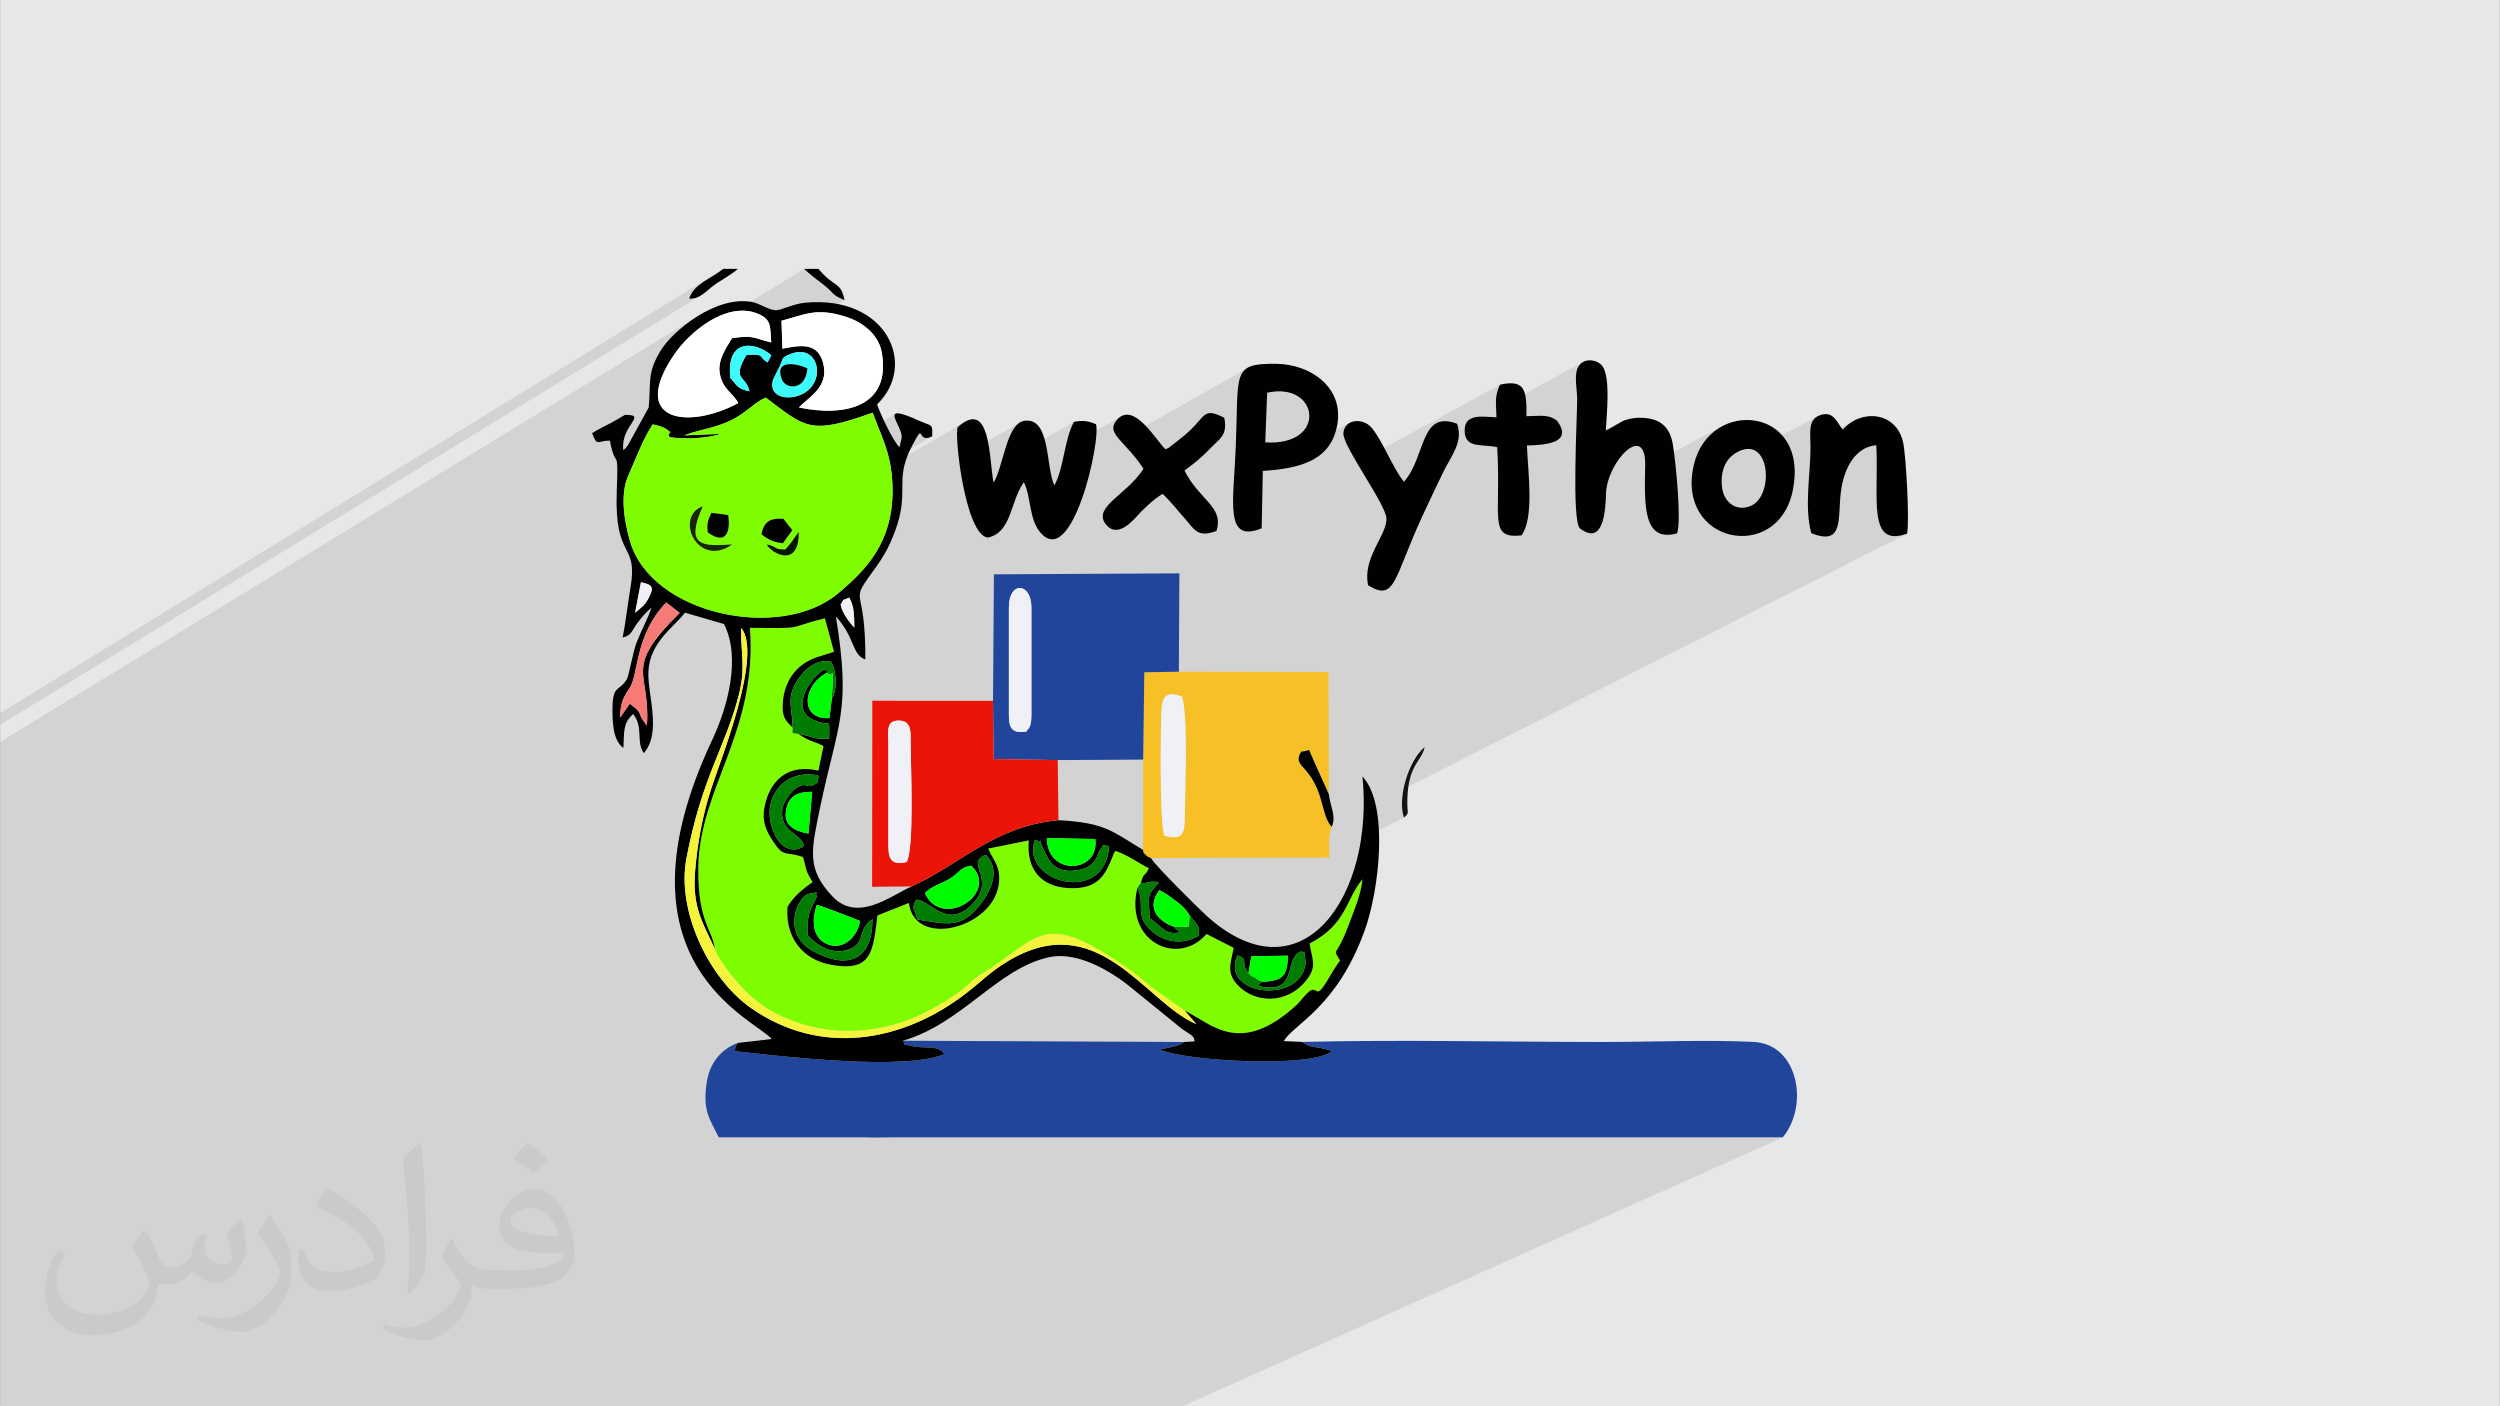 <?xml version="1.0" encoding="UTF-8"?>
<!DOCTYPE svg PUBLIC "-//W3C//DTD SVG 1.1//EN" "http://www.w3.org/Graphics/SVG/1.1/DTD/svg11.dtd">
<!-- Creator: CorelDRAW 2020 (64-Bit) -->
<svg xmlns="http://www.w3.org/2000/svg" xml:space="preserve" width="3.703in" height="2.083in" version="1.1" style="shape-rendering:geometricPrecision; text-rendering:geometricPrecision; image-rendering:optimizeQuality; fill-rule:evenodd; clip-rule:evenodd"
viewBox="0 0 3703.33 2083.33"
 xmlns:xlink="http://www.w3.org/1999/xlink"
 xmlns:xodm="http://www.corel.com/coreldraw/odm/2003"
 enable-background="new 0 0 511.5 511.5">
 <rect x="0" y="0" width="3703.33" height="2083.33" fill="#333333" stroke="none"/>
 <defs>
  <style type="text/css">
   <![CDATA[
    .fil11 {fill:#007D00}
    .fil12 {fill:#00FC00}
    .fil4 {fill:#010101}
    .fil16 {fill:#051700}
    .fil15 {fill:#131313}
    .fil14 {fill:#142700}
    .fil2 {fill:#22459C}
    .fil13 {fill:#3EFBFB}
    .fil3 {fill:#7EFD00}
    .fil0 {fill:#E6E7E8}
    .fil6 {fill:#EA1508}
    .fil9 {fill:#EFF1F6}
    .fil8 {fill:#F4F43C}
    .fil10 {fill:#F67B77}
    .fil5 {fill:#F7C027}
    .fil7 {fill:white}
    .fil1 {fill:#2B2A29;fill-opacity:0.102}
    .fil17 {fill:#878787;fill-opacity:0.102}
   ]]>
  </style>
 </defs>
 <g id="Layer_x0020_1">
  <path class="fil0" d="M-0 0l3703.33 0 0 2083.33 -3703.33 0 0 -2083.33zm0 0z"/>
  <path class="fil1" d="M276.46 2083.33l-5.94 0 -12.92 0 -11.46 0 -3.96 0 -4.17 0 -1.56 0 -6.46 0 -4.48 0 -1.87 0 -5.63 0 -1.15 0 -8.44 0 -6.25 0 -0.94 0 -1.15 0 -1.35 0 -0.21 0 -1.77 0 -2.4 0 -1.87 0 -4.37 0 -4.69 0 -5 0 -3.54 0 -6.77 0 -8.13 0 -11.56 0 -6.46 0 -16.77 0 -9.58 0 -2.4 0 -3.02 0 -3.33 0 -3.23 0 -6.04 0 -0.52 0 -2.4 0 -0.94 0 -5.21 0 -0.94 0 -0.73 0 -13.96 0 -2.81 0 -4.48 0 -2.81 0 -1.46 0 -7.6 0 -0.1 0 -0.52 0 -1.35 0 -0.83 0 -2.08 0 -5.42 0 -0.1 0 -2.29 0 -4.48 0 -4.79 0 -3.85 0 -0.1 0 -0.63 0 -3.75 0 -7.81 0 -4.79 0 -4.9 0 -5.94 0 0 -0.21 0 -0.63 0 0 0 -3.85 0 -5.83 0 -2.6 0 -6.15 0 -0.73 0 -0.1 0 -1.56 0 0 0 -9.17 0 -0.31 0 -5.21 0 -3.33 0 -0.42 0 -0.31 0 -3.44 0 -0.31 0 -0.52 0 -0.94 0 -0.63 0 -0.31 0 -2.08 0 -1.87 0 -0.1 0 -2.29 0 -1.15 0 -3.02 0 -2.71 0 -0.52 0 -0.1 0 -0.1 0 -0.21 0 -4.79 0 -1.35 0 -1.04 0 -0.42 0 -4.79 0 -14.17 0 -8.75 0 -1.67 0 -3.33 0 -1.25 0 -0.63 0 -11.77 0 -0.1 0 -1.35 0 -3.75 0 -0.1 0 -1.56 0 -1.15 0 -1.77 0 -5.42 0 -2.92 0 -0.94 0 -1.67 0 -1.35 0 -18.33 0 -15.1 0 -0.52 0 -0.1 0 -0.42 0 -0.21 0 -4.17 0 -2.4 0 -5 0 -6.56 0 -0.42 0 -0.94 0 -9.48 0 -2.71 0 -1.35 0 -3.23 0 -8.54 0 -1.98 0 -3.85 0 -5.73 0 -6.77 0 -2.29 0 -4.79 0 -5 0 -2.92 0 -3.23 0 -3.44 0 -0.31 0 -2.19 0 -0.63 0 -2.6 0 -2.08 0 -0.31 0 -0.52 0 -0.63 0 -0.42 0 -3.44 0 -2.19 0 -1.15 0 -0.42 0 -1.77 0 -5.1 0 -0.52 0 -1.35 0 -6.25 0 -1.87 0 -0.94 0 -1.67 0 -4.69 0 -2.08 0 -9.17 0 -0.42 0 -5.94 0 -16.77 0 -1.87 0 -1.25 0 -6.25 0 -0.94 0 -1.67 0 -0.52 0 -2.4 0 -1.77 0 -4.06 0 0 0 -3.75 0 -1.04 0 -8.75 0 -6.56 0 -3.54 0 -2.29 0 -8.85 0 -5.42 0 -0.83 0 -0.31 0 -3.33 0 -2.08 0 -0.52 0 -0.21 0 -2.29 0 -1.98 0 -6.04 0 -0.94 0 -1.25 0 -3.54 0 -0.1 0 -9.17 0 -1.56 0 -5.21 0 -1.67 0 -0.1 0 -0.83 0 -5.1 0 -1.67 0 -2.6 0 -4.06 0 -0.21 0 -1.15 0 -2.08 0 -5 0 -5.42 0 -1.77 0 -0.73 0 -4.27 0 -3.96 0 -5.73 0 -4.48 0 -4.79 0 -1.15 0 -4.37 0 -2.19 0 -3.96 0 -1.15 0 -1.04 0 -7.81 0 -2.5 0 -1.04 0 -8.65 0 -0.73 0 -0.63 0 -6.25 0 -2.08 0 -16.15 0 -0.21 0 -3.13 0 -38.96 0 -0.31 0 -0.52 0 -2.5 0 -3.23 0 -0.42 0 -3.65 0 -6.25 0 -1.46 0 -2.5 0 -2.92 0 -7.29 0 -0.52 0 -0.31 0 -4.37 0 -4.9 0 -0.94 0 -0.21 0 -6.04 0 -3.23 0 -1.77 0 -5.31 0 -0.31 0 -2.4 0 -0.1 0 -8.65 0 -5.63 0 -3.23 0 -0.21 0 -14.58 0 -7.6 0 -4.79 0 -11.25 0 -7.92 0 -7.92 0 -12.5 0 -52.08 0 -7.81 0 -10.94 0 -3.65 0 -3.23 0 -2.92 0 -0.42 0 -2.71 0 -0.73 0 -5.21 0 -8.65 0 -0.1 0 -6.77 0 -2.71 0 -4.48 0 0 0 0 0 -0.21 0 -0.1 0 -2.08 0 -4.06 0 -3.44 0 -1.15 0 -4.37 0 -0.1 0 -1.56 0 -1.56 0 -5.1 0 -2.92 0 -0.1 0 -11.77 0 -1.04 0 -1.46 0 -0.21 0 -2.81 0 -8.75 0 -6.46 0 -2.5 0 -0.42 0 -0.31 0 -1.98 0 0 0 -12.92 0 -1.04 0 -12.92 0 -21.46 0 -7.08 0 -0.94 0 -15.63 1032.4 -630.21 -17.6 12.4 -15.1 13.02 -12.19 12.81 -8.44 11.35 -0.83 1.56 73.13 -44.48 17.08 -8.65 17.71 -5.31 1.04 -0.1 0 0 103.85 -63.13 3.54 3.13 3.44 3.02 3.33 2.81 3.44 2.71 3.33 2.71 3.54 2.71 3.44 2.71 3.65 2.71 5.73 4.69 4.06 3.75 3.13 3.13 2.6 2.6 2.71 2.29 3.33 2.29 4.48 2.4 6.25 2.71 -30.31 18.13 3.96 0.21 13.02 2.08 15.21 4.06 9.27 3.44 8.96 4.48 8.33 5.31 7.71 6.35 6.67 7.08 5.52 8.02 4.17 8.75 2.6 9.58 1.67 14.27 -0.1 12.81 -1.77 11.35 -3.33 10.1 -4.79 8.75 -6.15 7.4 -7.4 6.35 -8.44 5.1 -54.48 32.08 -0.1 0 5.42 -0.52 10.42 -1.67 11.56 -2.71 12.92 -3.75 14.58 -4.69 16.46 -5.83 5.42 14.27 1.35 3.23 26.35 -15.42 -0.63 4.27 2.4 6.56 3.54 7.81 3.33 8.33 1.25 7.71 -0.1 0.73 -0.42 1.46 -0.42 2.08 -0.52 2.4 -0.52 2.5 -0.42 1.87 29.69 -17.19 1.46 1.35 1.56 2.5 2.71 2.29 4.69 0.73 7.5 -2.4 -63.23 36.56 1.25 6.35 115.94 -67.08 -16.04 10.42 -0.83 3.44 -0.31 6.25 0.21 8.75 0.73 10.73 1.15 12.4 0.52 3.96 88.02 -50.52 -7.29 8.75 -6.04 11.98 -5 13.96 -4.48 14.9 -2.71 9.37 108.13 -61.67 -4.79 10.21 -3.75 11.56 -3.13 12.4 -1.15 4.9 85.94 -48.85 -9.69 7.08 -4.37 7.19 -0.63 6.56 2.6 6.67 5.21 7.19 2.19 2.29 194.37 -109.9 -10.31 6.15 -6.15 10.31 -3.23 15.42 -1.46 21.67 -0.31 11.15 44.9 -25.1 25.73 -1.67 19.37 6.56 12.29 12.19 5 15.31 -3.02 15.73 -11.56 13.85 -96.25 53.33 -0.42 7.81 -0.83 13.13 -0.1 3.44 43.33 -23.96 0.1 0 130 -71.87 -5.1 3.33 -3.65 5.21 -1.98 7.08 2.19 9.9 6.87 14.9 10.1 18.02 1.04 1.56 211.67 -115.83 -2.5 6.35 -1.77 5.52 -1.04 5 -0.42 4.9 -0.1 5.21 0.21 5.94 0.1 3.65 128.33 -70 -4.17 3.44 -3.23 4.79 -1.77 4.9 -0.83 5.52 -0.31 5.94 0.21 6.25 0.52 6.35 0.52 6.25 0.52 6.04 0.21 5.63 -0.1 6.25 -0.21 8.96 -0.42 11.15 -0.42 13.02 -0.42 14.37 -0.52 15.52 0 0.21 69.69 -37.29 -22.08 12.6 -2.19 1.15 -0.1 0 -0.42 0.42 -0.42 0.31 -44.48 23.85 -0.31 14.79 -0.31 16.35 -0.1 14.06 86.15 -45.83 9.06 0.42 6.25 8.85 2.08 19.06 0 2.29 108.65 -57.5 -11.98 9.48 -10.42 12.08 -8.23 14.69 -5.83 17.4 -2.5 16.67 67.19 -35.31 16.15 -4.48 6.56 2.19 98.85 -51.98 -5.63 3.13 -3.96 4.06 -2.5 4.9 -1.35 5.73 -0.52 6.35 0 6.98 0.21 7.29 0.1 3.65 59.17 -30.94 -11.15 10 -47.92 25 -0.42 16.15 -0.94 16.35 -0.94 13.65 79.06 -41.04 9.69 -4.69 11.04 -2.29 0.52 14.58 0.1 14.37 0 13.96 -0.21 13.54 -0.1 12.81 0.1 12.08 0.52 11.25 1.04 10.1 1.56 9.06 2.5 7.71 3.33 6.25 4.48 4.69 5.73 3.02 7.08 1.25 8.65 -0.83 10.21 -2.81 -745.83 378.33 -0.52 2.08 -1.77 14.79 0.31 13.75 2.6 11.67 -63.75 32.19 -0.31 2.19 -6.04 29.06 -8.44 26.98 -5.1 11.87 22.08 -10.94 -1.15 8.65 -1.87 8.85 -2.5 9.06 -2.92 9.06 -3.23 8.96 -3.23 8.65 -3.23 8.33 -3.02 7.92 -6.04 14.9 -4.9 10.31 -3.65 6.46 -2.4 3.96 -1.25 2.4 0 1.87 1.25 2.6 2.4 4.17 0 0.21 0.21 0.31 0.21 0.42 0.21 0.42 0.21 0.42 0.1 0.21 0.1 0.1 0.21 -0.1 0.21 0 0.21 0.31 0.21 0.31 0.21 0.42 0.21 0.52 0.1 0.42 0.1 0.31 -2.71 3.75 -2.5 3.54 -2.29 3.54 -2.08 3.44 -2.19 3.54 -2.19 3.65 -2.19 3.85 -2.5 4.06 -5 7.71 -3.75 5 -2.81 2.6 -26.98 13.23 -1.67 1.98 -2.92 3.23 -2.6 2.71 -15.42 13.02 -14.37 10.31 -13.54 7.81 -97.08 47.29 8.13 0.94 19.58 1.77 20.21 1.25 20.63 0.83 20.52 0.31 0.21 0 59.58 -28.85 4.9 3.44 5.31 2.29 5.42 1.46 5.63 1.04 5.73 0.83 5.73 1.04 5.63 1.56 5.52 2.29 -7.4 4.27 -41.87 20.1 5 -1.15 14.58 -4.27 15.42 -4.9 14.69 -4.79 12.4 -4.27 8.65 -3.02 3.13 -1.15 554.79 15 32.08 67.71 0 30.52 -29.69 13.44 86.25 0 -889.06 398.33 -80.63 0 -62.81 0 -18.96 0 -22.08 0 -4.58 0 -43.02 0 -16.77 0 -21.87 0 -11.25 0 -21.87 0 -6.04 0 -6.98 0 -3.75 0 -24.06 0 -3.02 0 -4.58 0 -5.52 0 -1.87 0 -0.94 0 -3.65 0 -14.79 0 -2.19 0 -1.56 0 -23.33 0 -0.63 0 -5.83 0 -17.5 0 -17.92 0 -7.71 0 -4.79 0 -3.02 0 -29.27 0 -5.1 0 -12.08 0 -5.63 0 -26.35 0 -1.67 0 -7.81 0 -1.67 0 -2.29 0 -0.52 0 -4.58 0 -10.73 0 -3.44 0 -12.4 0 -0.63 0 -28.85 0 -2.6 0 -19.27 0 -19.58 0 -13.02 0 -11.98 0 -8.85 0 -25.1 0 -4.9 0 -21.87 0 0 0 -2.4 0 -17.4 0 -16.46 0 -20.94 0 -9.27 0 -9.37 0 -3.65 0 -14.48 0 -8.54 0 -4.06 0 -20 0 -1.25 0 -3.13 0 -10.83 0 -24.9 0 -4.27 0 -0.1 0 -1.87 0 -17.81 0 -3.65 0 -1.87 0 -15.21 0 -4.37 0 -37.19 0 -4.69 0 -9.9 0 -0.1 0 -2.71 0 -15.31 0 -13.44 0 -1.46 0 -1.87 0 -0.1 0 -1.77 0 -2.6 0 -2.92 0 -0.52 0 -1.98 0 -6.15 0 -4.06 0 -1.98 0 -0.42 0 -5.42 0 -3.02 0 -1.15 0 -3.44 0 -1.46 0 -0.1 0 -1.77 0 -2.29 0 -9.06 0 -1.35 0 -3.65 0 -2.5 0 -2.5 0 -0.21 0 -0.83 0 -2.4 0 -0.1 0 -1.04 0 -5.1 0 -0.1 0 -0.21 0 -1.35 0 -3.44 0 -2.29 0 -2.6 0 -4.06 0 -0.31 0 -5.42 0 -2.81 0 -4.48 0 -6.35 0 -2.08 0 -2.19 0 -1.35 0 -1.87 0 -1.46 0 -5.52 0 -0.1 0 -4.27 0 -8.02 0 -5.52 0 -0.52 0 -1.04 0 -0.42 0 -3.23 0 -1.56 0 -0.21 0 -2.19 0 -1.35 0 -0.63 0 -3.75 0 -0.21 0 -1.77 0 -2.08 0 -11.67 0 -2.92 0 -3.85 0 -1.56 0 -17.71 0 -0.42 0 -1.35 0 -1.98 0 -7.71 0 -1.98 0 -2.71 0 -3.85 0 -0.63 0 -2.19 0 -7.71 0 -4.69 0 -2.71 0 -9.58 0 -3.85 0 -5 0 -0.21 0 -2.19 0 -3.75 0 -4.79 0 -0.1 0 -3.44 0 -31.04 0 -7.81 0 -2.4 0 -5.73 0 -2.08 0 -0.63 0 -0.83 0 -2.29 0 -1.87 0 -0.1 0 -25.21 0 -6.98 0 -0.31 0 -4.06 0 -0.63 0 -1.04 0 -7.71 0 -1.04 0 -2.29 0 -1.25 0 -7.08 0 -0.52 0 -0.1 0 -5.83 0 -2.81 0 -3.96 0 -0.21 0 -5.21 0 -0.83 0 -12.08 0 -2.71 0 -5.21 0 -7.92 0 -2.6 0 -0.94 0 -1.56 0 -0.1 0 -0.94 0 -0.01 -0.04zm-276.46 -1009.48l0 -5.52 0 -10.94 0 0 0 -0.94 1071.25 -658.02 -7.4 5.42 -7.6 4.79 -9.79 6.04 -4.9 3.13 -6.67 4.9 -5.73 5.52 -4.79 6.46 -3.54 7.71 5.52 -0.21 5 -1.15 4.58 -1.98 4.27 -2.6 -1040.21 637.4 0 -0.01z"/>
  <path class="fil2" d="M2180.73 1610.94c-0.1,-35.63 1.04,-27.19 5.94,-34.06 8.65,4.48 10,-8.75 9.37,29.9 -0.21,11.67 -0.63,18.96 1.35,30.42 5.42,0.31 14.06,-0.21 18.13,0.21l17.71 6.46c-9.9,11.04 -33.02,7.19 -48.23,5.52 -6.46,-13.96 -4.17,-22.5 -4.27,-38.44zm72.71 40.21c-14.9,-5.1 -11.15,-2.6 -11.56,-23.54 -0.42,-25.73 0.31,-22.5 6.46,-31.25 8.13,5.31 5.42,0 8.33,10.31 0.94,3.75 1.46,34.27 -3.23,44.48l0 0zm-120 -0.21c-17.81,-4.06 -11.67,-12.92 -11.67,-35.83 0,-17.4 -4.58,-28.65 7.29,-38.54 14.9,11.35 7.19,67.6 4.37,74.37l0 0zm-560.52 0.21c-5.83,-11.15 -3.65,-24.17 -3.75,-40.21 -0.42,-44.06 0.1,-29.17 9.17,-34.06l5.52 21.56c1.15,37.6 4.37,47.08 -10.94,52.71l0 0zm698.44 -60.83c3.54,-22.29 -0.31,-5.1 5.73,-13.44 12.5,8.13 7.29,5.94 8.65,25.21 44.69,-18.85 49.9,29.06 24.48,47.19 -6.15,1.46 -33.54,0.1 -37.29,-1.35l-1.56 -57.6 0 -0zm-199.59 60.83c-18.23,-0.94 -26.98,-9.9 -28.75,-27.81 -3.65,-36.87 -1.56,-39.9 8.02,-46.77 18.44,16.46 -8.02,65.83 24.17,62.71 28.02,-2.81 4.58,-40.63 20.94,-62.6 12.19,6.98 8.96,1.35 9.69,21.67 1.04,28.33 0.83,54.58 -34.06,52.81l0 0zm-732.08 -41.77c5.94,58.44 -44.9,46.04 -51.98,24.79 -5.83,-17.81 3.23,-32.71 17.71,-36.87 16.46,-4.69 25.1,4.48 34.27,12.08zm408.23 -11.46c32.92,-12.4 50.31,38.13 20.42,50.83 -35.94,15.31 -58.23,-36.67 -20.42,-50.83zm-286.77 25.41c10.31,-9.17 19.58,-8.33 29.69,0 -4.48,5.83 -1.15,7.19 -15.31,7.08 -13.85,-0.21 -9.37,-0.31 -14.37,-7.08l-0 0zm1025.42 45.11c7.4,-13.96 -1.77,-1.04 16.56,-10.73 -1.56,-36.35 -23.33,-44.17 -12.19,-61.56 14.79,5.73 12.81,20.42 20.42,34.58 12.29,-15.31 4.27,-27.29 20.52,-34.17 3.54,5.21 -6.04,87.4 -45.31,71.87zm-984.69 -53.33c0,-32.08 -8.02,-40.42 27.19,-38.33 24.17,1.35 30.63,9.06 27.08,33.44 -13.44,12.92 -15.21,9.69 -38.65,11.98l-4.17 28.96c-14.69,-4.58 -11.46,-0.83 -11.46,-36.04l-0 0zm943.23 -17.92c2.81,0.21 13.65,1.67 13.85,1.67 15.94,0.1 15.31,-9.48 24.06,9.27l-20.21 2.81c-7.5,20.31 3.13,33.54 -13.13,39.69 -9.58,-12.4 -5.52,-36.87 -4.58,-53.44zm-28.13 50.31c-12.08,0 -32.5,14.9 -36.56,-16.98 7.19,-6.87 6.77,-6.67 17.6,-10.1 21.56,-6.87 12.81,-1.35 18.02,-9.48 -17.81,-13.65 -11.25,0.73 -32.19,3.96 2.81,-26.67 29.17,-20.42 45.52,-12.29l0.73 46.15c-10.21,2.5 -7.5,-1.15 -13.13,-1.25l0.01 0zm-78.12 -48.85c10.73,-3.23 5.63,-0.52 9.69,-0.63 26.98,-0.94 20.94,-4.79 26.04,8.96 -3.13,0.94 -10.52,1.77 -11.46,2.08 -26.04,8.23 1.67,30.94 -20.31,41.77 -10.1,-11.04 -7.08,-36.25 -3.96,-52.19l-0.01 0zm-493.44 51.98c-9.69,-12.29 -5.63,-36.56 -4.69,-53.02 32.92,3.44 67.19,-3.54 74.9,5.1 6.04,12.6 5.31,37.5 0.31,48.44 -29.9,-8.23 6.67,-31.77 -22.71,-44.17 -13.85,21.25 6.25,40 -17.6,43.33 -7.19,-22.29 2.92,-29.17 -9.58,-43.02 -26.56,11.25 5.1,34.27 -20.63,43.33l0 -0zm-30.2 -52.91c13.75,-0.42 7.19,-2.4 16.87,5 -8.65,9.27 -5.83,2.92 -13.96,6.87 -18.65,8.85 -2.6,20.42 -12.6,41.56 -14.37,-5 -11.25,-2.71 -11.35,-23.54 -0.1,-11.77 0.31,-17.81 2.5,-28.96l18.54 -0.94 -0 0zm-196.88 52.71c-23.54,2.92 -31.56,-20.94 -5.83,-29.58 4.06,-1.35 9.48,-2.08 13.02,-3.85 9.17,-4.48 0.52,2.4 6.15,-6.04 -18.44,-13.44 -11.56,0.52 -32.08,3.44 2.5,-22.4 57.92,-42.6 46.67,35.52 -14.79,-0.1 -8.33,-2.92 -14.17,-2.81 -5.31,0.1 -7.5,2.6 -13.75,3.33l0 0zm-179.69 -14.8c-11.15,-12.92 -11.67,-4.58 -24.06,-13.44 -5.21,-3.65 -10.83,-10.63 -4.69,-19.17 7.92,-10.94 43.02,-9.58 36.98,7.81 -13.96,5.21 -1.87,-3.33 -26.67,-5.73 7.81,14.69 -6.15,4.27 14.9,13.13 12.6,5.31 4.58,-1.77 16.77,9.17l-1.15 16.87c-15.42,9.27 -41.15,13.54 -43.44,-11.15 19.37,0.21 15,18.75 31.35,2.5l-0 0zm-87.61 -20.52c1.87,-15.52 4.48,-19.27 21.56,-19.06 17.19,0.21 17.19,4.37 20.94,16.46 -23.65,-2.6 -4.27,-6.77 -29.79,-6.46 8.23,16.35 17.08,9.06 32.08,22.5l-1.56 16.98c-23.75,9.69 -42.29,11.98 -43.13,-14.48 13.02,4.27 12.29,7.19 15.31,8.13 22.5,7.4 13.85,-2.08 15.73,-3.54 -15.21,-17.92 -15.63,0.52 -31.15,-20.52l0 0zm-107.71 8.23c0,-20 -4.37,-25 11.77,-25.83 0.1,0 17.4,-0.83 17.71,-0.73 11.04,2.92 6.25,4.27 8.54,10.21 -12.19,3.75 -8.23,-1.04 -22.08,7.19l-4.69 34.79c-12.4,2.4 -11.25,2.5 -11.25,-25.63zm1011.56 -38.65c-3.85,14.37 -10.1,0.73 -12.5,-2.5 7.71,-5 -8.96,-8.23 9.48,-3.33 5.1,1.35 5.83,-4.79 3.02,5.83zm-1030.1 36.77c3.65,6.56 7.81,-9.69 3.23,13.02 -1.98,10.21 -17.6,17.19 -31.67,16.67 -42.6,-1.67 -40.21,-65 -8.02,-73.33 25.63,-6.67 39.06,4.27 40.94,25.63 -27.08,-2.81 -5,-16.15 -37.4,-13.54 -24.06,9.48 -10.73,67.08 18.44,43.96 11.25,-8.96 -1.77,-4.48 14.48,-12.4l0 0.01zm800.83 21.46c-75.52,36.25 -90.83,-59.06 -36.35,-66.04 41.98,-5.42 43.75,34.17 22.81,19.79 -7.5,-5.1 0.63,-5 -12.08,-8.44 -46.56,-12.5 -22.81,87.92 13.65,43.23 -7.81,-18.44 -12.81,0.31 -18.75,-17.92l29.17 -0.1c6.15,14.17 5,14.06 1.56,29.48l0 0zm-370.31 -40.21c14.48,-18.65 -0.63,-17.29 18.75,-24.58 4.58,11.87 -1.46,22.29 15.1,20.83 14.37,-1.35 9.27,-9.06 15,-22.29l24.79 2.6c-4.79,13.65 2.29,1.87 -14.27,11.15 4.58,12.4 -0.42,2.4 9.69,12.29 -13.02,12.92 -6.46,-10.83 -13.75,48.44 -10.31,-3.65 -10,-0.1 -11.15,-15.42 -0.83,-11.25 0.63,-15.42 -1.56,-28.96l-16.87 1.04c-15.94,24.69 8.65,35.31 10.63,39.37 -40.73,18.65 -21.35,-24.79 -36.35,-44.48zm-590.63 82.19l1576.25 0c39.17,-47.29 23.13,-138.02 -43.02,-141.35 -70.1,-3.44 -150.83,0.1 -222.19,0.1 -147.5,0 -299.9,-3.65 -446.67,-0.1 12.81,10.73 29.37,6.35 43.85,13.96 -30.42,24.79 -215.63,15 -255,-2.71 14.17,-3.44 27.19,-3.85 35.94,-11.15l-416.25 -1.87c6.56,11.46 -4.17,3.44 14.58,8.02 18.13,4.48 36.67,-2.81 46.67,11.87 -58.85,25 -241.56,3.23 -310.63,-4.48 2.29,-9.48 0,-6.25 5,-12.19 -23.85,8.54 -41.67,28.44 -46.25,57.71 -6.77,43.44 4.79,55.63 17.71,82.19l0 0z"/>
  <path class="fil3" d="M1058.65 1405.31c5.31,18.02 40.1,60.63 58.75,74.79 16.35,12.4 19.27,15.52 40.94,25.63 54.17,25.31 113.23,27.19 168.85,11.35 38.65,-10.94 86.98,-39.48 108.96,-60.31 9.27,-8.75 8.96,-8.13 18.75,-14.27 89.48,-56.04 88.33,-96.87 221.98,-3.85l27.08 22.08c7.6,6.56 0.52,0.21 9.48,7.08l41.46 29.48c39.17,18.65 81.15,69.06 165.73,-8.44 6.67,-6.15 16.67,-21.25 23.54,-22.5 0.31,0 1.46,0.21 1.87,0.21 5.73,-0.21 5.21,10.73 20.31,-14.17 6.87,-11.35 11.04,-19.17 18.65,-29.37 -0.1,-0.83 -1.15,-2.81 -1.25,-2.19 -0.21,0.52 -1.15,-1.77 -1.25,-2.08 -8.02,-14.37 -3.13,0.52 14.58,-46.67 7.5,-20.21 19.27,-46.98 21.15,-69.58 -25.1,30.21 -22.92,66.46 -78.33,95.31 3.96,24.69 11.77,34.17 -5.63,55.42 -28.54,35.1 -74.9,32.29 -99.17,7.81 -18.96,-19.17 -12.6,-31.46 -7.6,-56.87l-40.31 -20.52c-42.29,49.17 -121.87,11.46 -102.4,-68.23l5.21 -7.6c5.63,-19.17 4.58,-5.94 11.87,-21.67 -16.77,-8.02 -27.4,-17.6 -49.58,-25.63 -3.75,5.83 -1.04,0.83 -4.37,9.06 -10.63,25.83 -20.63,48.65 -65.52,46.04 -41.25,-2.4 -62.19,-28.33 -58.44,-70.63l-60.21 12.19c8.13,18.85 20.73,27.92 15,56.87 -12.4,62.08 -124.37,90.1 -132.4,23.65l-46.46 18.44c-6.98,52.19 -7.08,84.9 -70,72.92 -39.27,-7.5 -66.67,-38.02 -63.44,-85.31 8.54,-15.83 25.21,-28.65 37.19,-36.87 -11.15,-19.69 -7.19,-11.98 -14.06,-37.08 -25.94,-9.58 -27.81,2.08 -44.37,-23.23 -10.42,-16.15 -17.19,-29.58 -12.5,-52.19 8.23,-40 35.94,-62.92 79.58,-52.71l7.5 -36.25c-13.96,-8.02 -21.35,-6.56 -36.98,-18.23 -12.29,-2.08 -8.13,1.46 -8.65,-9.06 -10.21,-10.31 -15.21,-15 -14.9,-32.08 0.83,-36.15 20.1,-62.81 52.19,-72.81l23.96 -7.6 -13.54 -49.69c-59.79,14.79 -24.79,15.1 -111.04,14.17 11.35,154.58 -75.21,237.08 -76.56,355.94 -0.83,79.9 21.35,91.77 24.37,119.27l0.01 -0.01z"/>
  <path class="fil4" d="M1869.69 1454.58c-13.54,7.29 5.31,8.54 12.29,8.44 38.44,-0.63 21.04,-44.58 45.73,-53.75 5.52,6.67 2.81,-10.63 5.94,12.92 0.73,5.63 0.42,5.94 -0.94,11.35 -14.06,53.96 -125.42,39.69 -99.58,-18.44 18.23,7.81 2.92,9.27 16.25,26.56l4.27 -25.1 54.27 -0.73c-0.94,32.29 -9.27,36.87 -38.23,38.75l-0 -0zm-595.83 -90.21c-2.4,19.9 -22.19,43.75 -46.56,35 -21.98,-7.92 -26.46,-31.35 -17.5,-58.85 3.54,0.1 57.4,20.83 64.06,23.85zm18.54 -2.61c-0.31,61.56 -37.08,75 -87.81,47.4 -48.65,-26.56 -22.08,-81.25 -7.29,-84.69 21.56,-5.1 7.71,-0.31 12.6,2.19 -0.83,10.63 -16.56,18.54 -13.54,59.06 9.79,10.52 31.35,28.23 55.52,22.4 33.23,-8.13 15.31,-29.37 40.52,-46.35l0 -0zm77.71 -38.54c8.23,-9.79 24.27,-13.96 35.42,-20.63 16.98,-10.31 16.35,-17.5 33.02,-20.21 43.23,40.42 -43.65,96.04 -68.44,40.83zm-11.15 39.06c-4.37,-16.67 -9.58,-16.04 -1.77,-29.48 20.1,0.1 44.37,43.02 80,9.69 42.92,-40.21 -10.63,-63.44 23.13,-76.04 24.58,24.27 4.79,59.27 -14.27,80.73 -25.83,29.17 -48.65,20.52 -87.08,15.1l0 0zm283.96 -108.96c-5.21,89.37 -132.71,53.02 -109.79,-8.85 13.65,4.79 3.75,-4.58 12.29,13.02 5.63,11.46 12.81,33.65 40.94,32.6 39.06,-1.46 38.13,-24.69 43.33,-31.15 7.4,-9.17 0.1,-6.56 13.23,-5.63l0 0zm-92.19 -11.77l71.77 1.46c6.46,50.52 -71.04,56.15 -71.77,-1.46zm-353.23 -6.56c-20.83,-4.17 -38.44,-12.08 -32.6,-37.4 4.48,-19.17 17.4,-24.58 38.23,-24.58l-5.63 61.98zm-6.98 18.33c-10.63,8.96 -30.42,7.5 -41.67,-14.58 -25,-48.44 6.56,-92.71 48.96,-91.35 21.35,0.73 12.5,1.46 13.85,11.35 -18.65,14.17 -14.9,-4.17 -34.37,10.1 -5.52,4.06 -16.87,20.1 -18.13,27.71 -6.25,37.19 28.96,37.6 31.35,56.77zm-16.35 -175.21c0,-27.19 -10.52,-43.33 6.77,-70 8.96,-13.75 26.25,-32.71 49.9,-27.92 8.44,13.65 9.9,41.15 1.25,55.1l-3.44 28.44c-43.44,3.23 -41.15,-47.5 -3.85,-66.98 4.27,-24.27 -70.63,50.52 -16.67,71.25 24.06,9.27 19.79,-7.19 20.1,26.15 -23.13,1.87 -26.67,-4.27 -45.42,-6.98 15.63,11.67 23.02,10.21 36.98,18.23l-7.5 36.25c-43.65,-10.21 -71.35,12.71 -79.58,52.71 -4.69,22.6 2.08,36.04 12.5,52.19 16.56,25.31 18.44,13.65 44.37,23.23 6.87,25.1 2.92,17.4 14.06,37.08 -11.98,8.23 -28.65,21.04 -37.19,36.87 -3.23,47.29 24.17,77.81 63.44,85.31 62.92,11.98 63.02,-20.73 70,-72.92l46.46 -18.44c8.02,66.46 120,38.44 132.4,-23.65 5.73,-28.96 -6.87,-38.02 -15,-56.87l60.21 -12.19c-3.75,42.29 17.19,68.23 58.44,70.63 44.9,2.6 54.9,-20.21 65.52,-46.04 3.33,-8.23 0.63,-3.23 4.37,-9.06 22.19,8.02 32.81,17.6 49.58,25.63 -7.29,15.73 -6.25,2.5 -11.87,21.67 6.98,2.92 8.75,-3.54 26.77,-1.04 -16.25,20.52 -16.15,13.96 -13.65,53.44 23.02,16.98 21.98,23.96 45.1,21.46 -1.04,-0.73 -2.19,-1.98 -2.71,-2.5l-5.31 -4.58c-0.42,-1.46 -1.67,-1.56 -2.6,-2.19 -24.17,-9.06 -39.17,-28.85 -20.1,-53.65l10.83 6.04c14.48,10.83 25.63,17.29 34.17,31.67 15.73,18.75 13.85,17.19 13.44,29.58 -21.98,13.33 -48.75,11.35 -69.27,-6.15 -28.23,-24.17 -8.96,-40.31 -21.87,-64.48 -19.48,79.69 60.1,117.4 102.4,68.23l40.31 20.52c-5,25.42 -11.35,37.71 7.6,56.87 24.27,24.48 70.63,27.29 99.17,-7.81 17.4,-21.25 9.58,-30.73 5.63,-55.42 55.42,-28.85 53.23,-65.1 78.33,-95.31 -1.87,22.6 -13.65,49.37 -21.15,69.58 -17.71,47.19 -22.6,32.29 -14.58,46.67 0.1,0.31 1.04,2.6 1.25,2.08 0.1,-0.63 1.15,1.35 1.25,2.19 -7.6,10.21 -11.77,18.02 -18.65,29.37 -15.1,24.9 -14.58,13.96 -20.31,14.17 -0.42,0 -1.56,-0.21 -1.87,-0.21 -6.87,1.25 -16.87,16.35 -23.54,22.5 -84.58,77.5 -126.56,27.08 -165.73,8.44l17.4 19.9c-76.56,-31.98 -145.94,-175.42 -281.25,-92.08 -25.83,15.94 -35.73,27.71 -60.21,46.56 -93.54,72.19 -215.21,93.96 -318.54,21.56 -61.46,-42.92 -110.52,-143.23 -95.52,-221.67 23.44,-122.81 58.02,-164.37 77.92,-243.33 9.9,-39.37 2.6,-59.9 3.02,-98.13 32.81,38.23 -30.52,196.15 -44.17,238.13 -12.81,39.17 -20.52,80.83 -23.96,122.81 -4.48,53.96 12.19,77.08 29.06,114.27 -3.02,-27.5 -25.21,-39.37 -24.37,-119.27 1.35,-118.85 87.92,-201.35 76.56,-355.94 86.25,0.94 51.25,0.63 111.04,-14.17l13.54 49.69 -23.96 7.6c-32.08,10 -51.35,36.67 -52.19,72.81 -0.31,17.08 4.69,21.77 14.9,32.08l-0.02 0.02zm-255.73 -15c0.73,-21.15 3.85,-28.44 14.37,-44.17 13.02,-19.58 7.5,-78.54 54.06,-126.35l19.9 15.42c-85.94,84.37 -42.71,85.94 -48.54,166.98l-6.25 -8.44c-7.6,-12.71 -0.73,-10.31 -19.06,-24.06l-14.48 20.63 0 -0zm339.27 -177.81c7.71,11.35 7.71,29.79 7.71,44.48 -7.08,-7.81 -17.92,-21.46 -20.21,-34.06 6.25,-10.83 2.4,-5.21 12.5,-10.42zm-308.33 -22.71c14.9,3.23 20.94,5.63 11.35,23.44 -5.94,10.83 -9.79,13.23 -20,21.67l8.65 -45.1zm64.17 -217.6c20,-8.23 44.27,-10.1 69.69,-22.5 22.29,-10.94 35.42,-27.4 51.15,-33.44 58.96,44.58 65.42,55.83 158.23,22.29 14.58,39.69 29.48,63.75 29.48,115.83 0,76.25 -38.44,116.46 -80.94,152.08 -84.9,71.15 -276.98,31.77 -308.13,-78.13 -8.54,-29.9 -14.79,-68.96 -2.29,-96.77 12.81,-28.65 20.52,-51.35 35.94,-75.63 6.77,0.94 17.6,4.17 22.4,8.44 10.73,9.27 1.15,-2.5 2.6,5.52 0.1,0.52 -2.71,-1.25 0,5 23.96,3.23 54.69,1.98 76.25,-5l-54.37 2.29 -0 0zm157.92 -120.73c42.08,-16.56 54.69,44.37 13.75,60.94 -19.79,8.02 -45.52,2.71 -40.73,-20.63 0.63,-3.02 9.06,-18.75 10.52,-21.98 6.04,-13.13 2.08,-12.6 16.46,-18.33l0 0zm-89.79 35.31c-6.04,-61.04 39.17,-52.19 60.94,-33.33l-5.52 10.63c-14.48,-7.81 -2.71,-13.44 -31.56,-10.83 -22.08,38.02 -1.04,29.06 4.69,53.65 -18.44,-4.06 -17.81,-8.02 -28.54,-20.1zm75.94 -84.37c36.46,-9.79 51.67,-19.58 95.31,-5.94 25,7.81 48.65,26.56 53.23,52.92 14.06,80.21 -53.85,95.83 -122.71,81.46 14.37,-15.42 44.27,-29.79 36.25,-64.27 -7.6,-32.5 -32.92,-28.33 -60.73,-22.81l-1.35 -41.35zm-64.06 121.87c-73.33,39.48 -162.6,28.33 -95.1,-71.56 22.71,-33.65 77.29,-79.17 123.13,-61.15 21.56,8.44 19.06,19.17 20.83,42.92 -27.08,-6.35 -25.63,-11.35 -58.02,-6.25 -7.92,12.81 -21.77,32.19 -18.23,51.98 4.27,24.17 19.27,28.54 27.4,44.06l-0.01 0zm-0.31 947.92c-5,5.94 -2.71,2.71 -5,12.19 69.06,7.71 251.77,29.48 310.63,4.48 -10,-14.69 -28.54,-7.4 -46.67,-11.87 -18.75,-4.58 -8.02,3.44 -14.58,-8.02 88.23,-25.94 139.9,-107.19 216.56,-123.75 46.04,-9.9 100.42,27.08 124.37,47.5l72.6 58.96c19.48,12.5 16.56,10.83 18.44,18.33l-15.73 0.83c-8.75,7.29 -21.77,7.71 -35.94,11.15 39.37,17.71 224.58,27.5 255,2.71 -14.48,-7.6 -31.04,-3.23 -43.85,-13.96l-27.29 -1.25c13.75,-24.69 77.6,-48.44 119.37,-162.71 21.98,-60.1 36.77,-186.77 -2.92,-229.37 18.02,176.67 -89.06,331.67 -228.75,208.44 -11.77,-10.42 -79.17,-77.08 -84.58,-87.6 -5.52,-3.02 -3.02,-0.42 -7.71,-4.9 -5.52,-5.21 -1.67,-1.87 -3.96,-7.08 -46.98,-28.13 -55.42,-40 -125.31,-44.06 -95.63,8.96 -145.73,65.83 -217.6,98.13 -33.23,15.42 -80.63,53.75 -117.6,14.48 -38.23,-40.63 -31.04,-68.13 -18.33,-129.48 26.46,-127.6 46.98,-143.33 23.75,-285 28.75,31.46 23.23,56.35 43.65,63.85 0.83,-120.31 -27.92,-75.83 17.08,-138.75 7.81,-10.94 14.79,-22.5 20.94,-36.46 32.71,-74.58 1.56,-84.58 31.35,-141.56 20.21,-38.65 5,-1.87 29.69,-13.75 0.63,-19.48 0.42,-14.27 -19.37,-23.23 -63.33,-28.65 -25,5.73 -25.83,24.9 0,0.42 -2.81,12.71 -3.13,14.37 -10.42,-9.06 -31.15,-55.83 -33.33,-63.44 60.21,-57.92 15.1,-161.98 -106.67,-150.63 -16.87,1.56 -34.27,10.63 -42.08,11.04 -11.77,0.52 -23.65,-9.79 -36.98,-12.19 -53.85,-9.69 -117.4,43.65 -134.37,71.25 -21.15,34.48 -14.58,45.83 -18.23,85.1l-30.63 55.63c-4.9,6.46 -2.08,3.13 -6.98,7.71 -4.58,-34.9 33.96,-51.77 6.25,-52.29 -7.5,-0.1 -1.04,-0.83 -7.6,2.08 -0.21,0.1 -11.87,7.19 -15.94,9.27 -11.25,5.63 -20.83,10.63 -28.96,15.63 8.13,20.63 6.56,11.25 26.35,11.04 8.85,47.08 12.92,3.85 10.21,74.37 -4.06,105.52 32.5,73.65 20.1,144.9 -4.06,23.85 -6.87,49.69 -11.35,72.4 13.54,-3.54 12.29,-8.33 21.67,-21.25 6.98,-9.48 13.96,-17.08 21.04,-22.92 -5.94,17.19 -14.27,32.08 -21.87,51.04 -5.42,13.44 -11.56,49.79 -14.79,55.21 -11.98,19.69 -21.87,5.94 -21.15,49.58 0.42,21.98 2.4,41.67 16.15,51.98 1.35,-26.15 -0.63,-36.15 14.48,-50.31 15.83,20.21 3.65,39.79 15.73,58.02 27.19,-30.63 5,-87.71 6.87,-121.35 2.4,-43.65 37.6,-64.9 54.17,-86.77l57.81 16.87c25.52,50.21 5.1,123.75 -17.4,171.46 -155.52,330.52 63.65,413.54 88.02,443.33l-49.79 5.73 -0 -0.01z"/>
  <path class="fil3" d="M1135.73 806.46c16.77,3.44 8.65,7.4 27.4,7.6 9.37,-9.79 13.44,-17.4 20,-26.04 0.94,54.69 -40.73,32.08 -47.4,18.44l0 0zm-7.81 -15.1c3.65,-17.6 11.25,-24.17 32.5,-22.81l13.23 16.87 -13.96 19.37c-14.69,-1.77 -21.25,-5 -31.77,-13.44zm-79.37 -2.5c-2.08,-12.92 0.31,-18.96 5.31,-29.06l24.79 3.23c3.85,25.31 -3.54,45 -30.1,25.83zm36.04 17.71c-51.25,36.25 -86.46,-41.15 -43.65,-56.46 -26.35,59.48 -1.77,59.37 43.65,56.46zm-71.04 -161.56l54.37 -2.29c-21.56,6.98 -52.29,8.23 -76.25,5 -2.71,-6.25 0.1,-4.48 0,-5 -1.46,-8.02 8.13,3.75 -2.6,-5.52 -4.79,-4.27 -15.63,-7.5 -22.4,-8.44 -15.42,24.27 -23.13,46.98 -35.94,75.63 -12.5,27.81 -6.25,66.87 2.29,96.77 31.15,109.9 223.23,149.27 308.13,78.13 42.5,-35.63 80.94,-75.83 80.94,-152.08 0,-52.08 -14.9,-76.15 -29.48,-115.83 -92.81,33.54 -99.27,22.29 -158.23,-22.29 -15.73,6.04 -28.85,22.5 -51.15,33.44 -25.42,12.4 -49.69,14.27 -69.69,22.5l0 -0z"/>
  <path class="fil5" d="M1724.79 1238.12c-6.98,-18.85 -5.73,-147.5 -4.37,-182.5 0.94,-26.15 7.71,-31.46 30.1,-23.85 10,24.69 4.69,139.17 4.69,176.35 -0.21,28.23 -3.33,36.56 -30.42,30zm-31.35 -112.81l-0.21 133.75c2.29,5.21 -1.56,1.87 3.96,7.08 4.69,4.48 2.19,1.87 7.71,4.9l264.48 -0.63c-0.21,-18.02 -2.29,-32.6 3.44,-45.52 -16.46,-16.98 -10.1,-51.15 -39.06,-84.37 -7.29,-8.33 -14.9,-13.44 -6.04,-27.08 16.87,-0.94 7.81,-9.06 17.5,11.46l23.33 51.87 -0.63 -181.25 -221.67 -0.42 -51.15 0.83 -1.67 129.37z"/>
  <path class="fil2" d="M1520.52 1083.85c-19.79,2.71 -26.04,-3.44 -26.04,-23.75l0 -160.21c0,-40 33.33,-36.77 33.33,0l0 160.21c0,21.15 -6.98,19.9 -7.29,23.75zm-49.58 -45.63l1.04 86.25 94.9 1.56 126.56 -0.73 1.67 -129.37 51.15 -0.83 0.83 -145.73 -274.79 1.46 -1.35 187.4 -0 -0z"/>
  <path class="fil6" d="M1315.94 1101.25c0,-18.33 -3.85,-33.85 15.52,-33.75 19.06,0 17.5,17.19 17.5,33.75 0,30.42 5.63,155.83 -5.94,175.73 -21.46,5.21 -27.08,-3.23 -27.08,-23.65l0 -152.08zm34.37 211.87c71.87,-32.29 121.98,-89.17 217.6,-98.13l-1.04 -88.96 -94.9 -1.56 -1.04 -86.25 -178.75 -0.1 -0.31 275.63 58.44 -0.63 0.01 0z"/>
  <path class="fil4" d="M1516.67 714.37c10.42,20.73 7.81,53.02 22.71,72.29 48.23,63.02 91.98,-135.73 84.06,-158.23 -10.1,-4.37 -18.65,-6.25 -32.6,-3.44 -14.17,25.21 -14.9,68.85 -28.96,94.06 -13.02,-26.56 -5.31,-101.87 -44.69,-95.63 -26.56,4.27 -31.04,69.06 -45.42,91.56 -6.98,-35.94 -3.96,-125.73 -53.02,-82.29 -5.83,9.79 10.83,160 44.48,163.75 35.83,-7.81 32.81,-53.23 53.44,-82.08l-0 -0z"/>
  <path class="fil4" d="M2378.75 638.23c1.04,-22.71 7.92,-81.98 -6.15,-97.29 -8.44,-8.96 -28.02,-11.35 -35.31,3.75 -5.83,11.98 -0.94,32.5 -0.94,46.87 0,25.63 -8.54,181.67 4.27,191.35 35.42,26.87 37.81,-28.96 38.44,-51.67 1.46,-47.5 59.27,-107.29 58.02,-41.46 -1.15,60.83 -2.81,113.75 47.19,100.42 6.77,-17.4 -1.46,-103.02 -6.25,-131.98 -3.96,-23.75 -16.56,-36.67 -40.63,-38.96 -12.6,-1.15 -23.23,0.42 -33.44,4.48l-22.08 12.6c-0.52,-0.83 -2.08,1.25 -3.13,1.87l0 -0z"/>
  <path class="fil4" d="M1877.08 581.87c76.77,-17.5 90.42,79.27 -2.81,73.54l2.81 -73.54zm-6.46 115.73c57.19,-3.54 101.67,-16.35 110.52,-69.37 9.06,-54.27 -39.48,-88.65 -90.52,-89.27 -66.98,-0.73 -55.52,12.5 -60,122.5 -3.23,81.87 -17.5,144.17 38.33,121.15l1.67 -85z"/>
  <path class="fil4" d="M2683.23 790c48.33,18.75 38.85,-20.52 43.75,-60.94 4.27,-35.31 21.35,-66.87 52.5,-69.48 3.96,78.13 -13.96,152.19 45.52,131.04 3.96,-15.63 -1.25,-116.56 -6.04,-136.46 -10.63,-44.17 -61.87,-48.85 -89.06,-17.71 -8.02,-8.44 -12.81,-29.27 -34.37,-21.15 -17.71,6.77 -13.54,25.31 -13.54,46.15 0,42.4 -9.48,89.9 1.25,128.54l0 -0z"/>
  <path class="fil4" d="M2106.35 766.04c10.63,-23.13 20.63,-44.06 31.67,-66.77 12.5,-25.63 29.58,-44.17 20.52,-71.46 -55.31,-21.04 -45.94,48.54 -78.75,85.94 -16.67,-19.9 -32.5,-63.23 -49.17,-81.35 -11.77,-12.81 -38.33,-12.5 -40.63,8.96 -1.98,18.65 63.44,105.94 63.85,126.98 0.52,24.69 -35.94,58.02 -27.19,98.75 40.42,24.69 37.5,-9.27 79.69,-101.04l0 0z"/>
  <path class="fil4" d="M2573.96 669.58c48.54,-25.31 54.37,63.96 20.42,79.48 -21.67,9.9 -40.31,-4.58 -43.23,-25.94 -3.23,-23.33 3.75,-43.65 22.81,-53.54zm81.67 57.6c25.83,-125.21 -122.81,-138.75 -146.35,-38.96 -27.71,117.4 124.06,146.67 146.35,38.96z"/>
  <path class="fil4" d="M1726.25 665.52c-13.54,-12.92 -47.08,-72.4 -71.98,-43.23 -17.08,20.1 11.46,29.37 39.58,72.08 -23.65,37.81 -74.06,55.94 -56.87,80.83 14.9,21.46 35.42,2.5 45.94,-9.17 10.21,-11.46 26.15,-26.77 39.27,-34.37 13.13,12.29 19.48,21.67 32.92,36.46 13.75,15.42 18.33,29.27 46.87,18.44 11.56,-35.94 -25.63,-45.63 -47.4,-89.58 14.27,-10.31 25.21,-19.06 39.27,-33.75 12.92,-13.44 25,-18.54 19.69,-44.37 -35.21,-17.6 -24.48,0 -65.63,31.46 -3.65,2.92 -8.65,6.98 -11.56,8.96 -9.9,7.19 -0.1,1.98 -10.1,6.25z"/>
  <path class="fil7" d="M1157.6 475.21l1.35 41.35c27.81,-5.52 53.13,-9.69 60.73,22.81 8.02,34.48 -21.87,48.85 -36.25,64.27 68.85,14.37 136.77,-1.25 122.71,-81.46 -4.58,-26.35 -28.23,-45.1 -53.23,-52.92 -43.65,-13.65 -58.85,-3.85 -95.31,5.94z"/>
  <path class="fil7" d="M1093.54 597.08c-8.13,-15.52 -23.13,-19.9 -27.4,-44.06 -3.54,-19.79 10.31,-39.17 18.23,-51.98 32.4,-5.1 30.94,-0.1 58.02,6.25 -1.77,-23.75 0.73,-34.48 -20.83,-42.92 -45.83,-18.02 -100.42,27.5 -123.13,61.15 -67.5,99.9 21.77,111.04 95.1,71.56l0.01 0z"/>
  <path class="fil4" d="M2216.77 618.23c-20.73,-0.83 -49.27,-6.67 -46.98,22.4 1.77,23.65 24.9,16.87 48.13,21.87 5.94,105.73 -13.54,135.63 35.83,130.73 19.27,-25.94 9.79,-92.92 8.13,-133.23 28.75,-0.83 68.75,-3.85 44.79,-36.56 -13.23,-10.42 -25.63,-6.98 -45.42,-6.87 0.21,-37.71 -1.46,-55.1 -39.37,-46.67 -8.02,18.44 -5.73,23.65 -5.1,48.33l-0 -0z"/>
  <path class="fil8" d="M1754.89 1497.29l-41.46 -29.48c-8.96,-6.87 -1.87,-0.52 -9.48,-7.08l-27.08 -22.08c-133.65,-93.02 -132.5,-52.19 -221.98,3.85 -9.79,6.15 -9.48,5.52 -18.75,14.27 -21.98,20.83 -70.31,49.37 -108.96,60.31 -55.63,15.83 -114.69,13.96 -168.85,-11.35 -21.67,-10.1 -24.58,-13.23 -40.94,-25.63 -18.65,-14.17 -53.44,-56.77 -58.75,-74.79 -16.87,-37.19 -33.54,-60.31 -29.06,-114.27 3.44,-41.98 11.15,-83.65 23.96,-122.81 13.65,-41.98 76.98,-199.9 44.17,-238.13 -0.42,38.23 6.87,58.75 -3.02,98.13 -19.9,78.96 -54.48,120.52 -77.92,243.33 -15,78.44 34.06,178.75 95.52,221.67 103.33,72.4 225,50.63 318.54,-21.56 24.48,-18.85 34.37,-30.63 60.21,-46.56 135.31,-83.33 204.69,60.1 281.25,92.08l-17.4 -19.9 0 0z"/>
  <path class="fil9" d="M1724.79 1238.12c27.08,6.56 30.21,-1.77 30.42,-30 0,-37.19 5.31,-151.67 -4.69,-176.35 -22.4,-7.6 -29.17,-2.29 -30.1,23.85 -1.35,35 -2.6,163.65 4.37,182.5z"/>
  <path class="fil9" d="M1315.94 1101.25l0 152.08c0,20.42 5.63,28.85 27.08,23.65 11.56,-19.9 5.94,-145.31 5.94,-175.73 0,-16.56 1.56,-33.75 -17.5,-33.75 -19.37,-0.1 -15.52,15.42 -15.52,33.75z"/>
  <path class="fil9" d="M1520.52 1083.85c0.31,-3.85 7.29,-2.6 7.29,-23.75l0 -160.21c0,-36.77 -33.33,-40 -33.33,0l0 160.21c0,20.31 6.25,26.46 26.04,23.75z"/>
  <path class="fil10" d="M918.44 1063.12l14.48 -20.63c18.33,13.75 11.46,11.35 19.06,24.06l6.25 8.44c5.83,-81.04 -37.4,-82.6 48.54,-166.98l-19.9 -15.42c-46.56,47.81 -41.04,106.77 -54.06,126.35 -10.52,15.73 -13.65,23.02 -14.37,44.17l-0 0z"/>
  <path class="fil11" d="M1174.17 1078.12c0.52,10.52 -3.65,6.98 8.65,9.06 18.75,2.71 22.29,8.85 45.42,6.98 -0.31,-33.33 3.96,-16.87 -20.1,-26.15 -53.96,-20.73 20.94,-95.52 16.67,-71.25 10.52,9.48 8.85,-13.44 8.65,14.06l-1.35 24.48c8.65,-13.96 7.19,-41.46 -1.25,-55.1 -23.65,-4.79 -40.94,14.17 -49.9,27.92 -17.29,26.67 -6.77,42.81 -6.77,70l0 -0z"/>
  <path class="fil12" d="M1370.1 1323.23c24.79,55.21 111.67,-0.42 68.44,-40.83 -16.67,2.71 -16.04,9.9 -33.02,20.21 -11.15,6.67 -27.19,10.83 -35.42,20.63z"/>
  <path class="fil11" d="M1292.39 1361.77c-25.21,16.98 -7.29,38.23 -40.52,46.35 -24.17,5.83 -45.73,-11.87 -55.52,-22.4 -3.02,-40.52 12.71,-48.44 13.54,-59.06 -4.9,-2.5 8.96,-7.29 -12.6,-2.19 -14.79,3.44 -41.35,58.13 7.29,84.69 50.73,27.6 87.5,14.17 87.81,-47.4l-0 0z"/>
  <path class="fil11" d="M1190.52 1253.33c-2.4,-19.17 -37.6,-19.58 -31.35,-56.77 1.25,-7.6 12.6,-23.65 18.13,-27.71 19.48,-14.27 15.73,4.06 34.37,-10.1 -1.35,-9.9 7.5,-10.63 -13.85,-11.35 -42.4,-1.35 -73.96,42.92 -48.96,91.35 11.25,22.08 31.04,23.54 41.67,14.58z"/>
  <path class="fil12" d="M1273.85 1364.37c-6.67,-3.02 -60.52,-23.75 -64.06,-23.85 -8.96,27.5 -4.48,50.94 17.5,58.85 24.37,8.75 44.17,-15.1 46.56,-35z"/>
  <path class="fil11" d="M1357.19 1332.81c-7.81,13.44 -2.6,12.81 1.77,29.48 38.44,5.42 61.25,14.06 87.08,-15.1 19.06,-21.46 38.85,-56.46 14.27,-80.73 -33.75,12.6 19.79,35.83 -23.13,76.04 -35.63,33.33 -59.9,-9.58 -80,-9.69l0 -0z"/>
  <path class="fil11" d="M1642.91 1253.33c-13.13,-0.94 -5.83,-3.54 -13.23,5.63 -5.21,6.46 -4.27,29.69 -43.33,31.15 -28.13,1.04 -35.31,-21.15 -40.94,-32.6 -8.54,-17.6 1.35,-8.23 -12.29,-13.02 -22.92,61.87 104.58,98.23 109.79,8.85l0 -0z"/>
  <path class="fil12" d="M1622.5 1243.02l-71.77 -1.46c0.73,57.6 78.23,51.98 71.77,1.46z"/>
  <path class="fil13" d="M1195.94 545.73c-2.19,32.92 -31.98,31.67 -37.81,16.25 -12.19,-32.4 26.25,-21.98 37.81,-16.25zm-24.48 -21.46c-14.37,5.73 -10.42,5.21 -16.46,18.33 -1.46,3.23 -9.9,18.96 -10.52,21.98 -4.79,23.33 20.94,28.65 40.73,20.63 40.94,-16.56 28.33,-77.5 -13.75,-60.94l0 -0z"/>
  <path class="fil11" d="M1684.79 1315.42c12.92,24.17 -6.35,40.31 21.87,64.48 20.52,17.5 47.29,19.48 69.27,6.15 0.42,-12.4 2.29,-10.83 -13.44,-29.58l-1.98 16.67 -22.92 -0.73c0.94,0.63 2.19,0.73 2.6,2.19l5.31 4.58c0.52,0.52 1.67,1.77 2.71,2.5 -23.13,2.5 -22.08,-4.48 -45.1,-21.46 -2.5,-39.48 -2.6,-32.92 13.65,-53.44 -18.02,-2.5 -19.79,3.96 -26.77,1.04l-5.21 7.6 0 -0z"/>
  <path class="fil11" d="M1869.69 1454.58c-1.15,-0.73 -2.81,-3.13 -3.54,-2.08 -0.63,0.94 -4.27,-2.5 -6.56,-3.96 -6.46,-4.06 -0.94,1.56 -10.21,-6.87 -13.33,-17.29 1.98,-18.75 -16.25,-26.56 -25.83,58.13 85.52,72.4 99.58,18.44 1.35,-5.42 1.67,-5.73 0.94,-11.35 -3.13,-23.54 -0.42,-6.25 -5.94,-12.92 -24.69,9.17 -7.29,53.13 -45.73,53.75 -6.98,0.1 -25.83,-1.15 -12.29,-8.44l0 -0z"/>
  <path class="fil12" d="M1232.08 1035.31l1.35 -24.48c0.21,-27.5 1.87,-4.58 -8.65,-14.06 -37.29,19.48 -39.58,70.21 3.85,66.98l3.44 -28.44z"/>
  <path class="fil12" d="M1849.37 1441.67c9.27,8.44 3.75,2.81 10.21,6.87 2.29,1.46 5.94,4.9 6.56,3.96 0.73,-1.04 2.4,1.35 3.54,2.08 28.96,-1.87 37.29,-6.46 38.23,-38.75l-54.27 0.73 -4.27 25.1 0 0.01z"/>
  <path class="fil12" d="M1737.6 1372.39l22.92 0.73 1.98 -16.67c-8.54,-14.37 -19.69,-20.83 -34.17,-31.67l-10.83 -6.04c-19.06,24.79 -4.06,44.58 20.1,53.65z"/>
  <path class="fil12" d="M1197.5 1235l5.63 -61.98c-20.83,0 -33.75,5.42 -38.23,24.58 -5.83,25.31 11.77,33.23 32.6,37.4z"/>
  <path class="fil4" d="M1972.81 1224.89c6.98,-16.46 -2.19,-29.17 -4.27,-48.13l-23.33 -51.87c-9.69,-20.52 -0.63,-12.4 -17.5,-11.46 -8.85,13.65 -1.25,18.75 6.04,27.08 28.96,33.23 22.6,67.4 39.06,84.37z"/>
  <path class="fil13" d="M1081.67 559.58c10.73,12.08 10.1,16.04 28.54,20.1 -5.73,-24.58 -26.77,-15.63 -4.69,-53.65 28.85,-2.6 17.08,3.02 31.56,10.83l5.52 -10.63c-21.77,-18.85 -66.98,-27.71 -60.94,33.33z"/>
  <path class="fil4" d="M1127.91 791.35c10.52,8.44 17.08,11.67 31.77,13.44l13.96 -19.37 -13.23 -16.87c-21.25,-1.35 -28.85,5.21 -32.5,22.81z"/>
  <path class="fil4" d="M1195.94 545.73c-11.56,-5.73 -50,-16.15 -37.81,16.25 5.83,15.42 35.63,16.67 37.81,-16.25z"/>
  <path class="fil4" d="M1048.54 788.85c26.56,19.17 33.96,-0.52 30.1,-25.83l-24.79 -3.23c-5,10.1 -7.4,16.15 -5.31,29.06z"/>
  <path class="fil4" d="M1092.91 398.33l-21.67 0c-19.37,15.63 -43.02,21.67 -50.42,44.06 15.52,1.04 24.27,-10.52 35.73,-19.06 10.83,-8.13 27.92,-16.87 36.35,-25z"/>
  <path class="fil4" d="M1212.39 398.33l-21.35 0c9.48,8.85 17.92,15.1 27.71,22.6 17.81,13.75 12.81,15.94 32.29,23.75 -5.94,-28.65 -14.37,-17.19 -38.65,-46.35z"/>
  <path class="fil14" d="M1084.58 806.56c-45.42,2.92 -70,3.02 -43.65,-56.46 -42.81,15.31 -7.6,92.71 43.65,56.46z"/>
  <path class="fil15" d="M2079.79 1211.25c8.96,-8.65 4.37,-3.13 5,-27.71 1.46,-51.56 21.35,-55.42 25.63,-76.77 -24.17,19.9 -40.73,76.35 -30.63,104.48z"/>
  <path class="fil9" d="M940.73 907.71c10.21,-8.44 14.06,-10.83 20,-21.67 9.58,-17.81 3.54,-20.21 -11.35,-23.44l-8.65 45.1z"/>
  <path class="fil9" d="M1245.21 895.73c2.29,12.6 13.13,26.25 20.21,34.06 0,-14.69 0,-33.13 -7.71,-44.48 -10.1,5.21 -6.25,-0.42 -12.5,10.42z"/>
  <path class="fil16" d="M1135.73 806.46c6.67,13.65 48.33,36.25 47.4,-18.44 -6.56,8.65 -10.63,16.25 -20,26.04 -18.75,-0.21 -10.63,-4.17 -27.4,-7.6l0 -0z"/>
  <path class="fil2" d="M1095.21 1671.56l-15.63 -40.21 39.69 -49.79 44.48 -8.23 97.6 0 278.54 0 122.92 -15 106.77 24.06c0,0 122.6,2.4 138.33,2.4 15.83,0 89.58,-26.46 89.58,-26.46l554.79 15 32.08 67.71 0 30.52 -473.96 0 -818.54 13.33 -196.67 -13.33 -0 -0z"/>
  <path class="fil17" d="M217.71 1826.04c7.29,11.46 11.35,20.83 15.63,32.29 3.02,7.29 5.21,18.75 20.83,18.75 5.21,0 11.35,-1.04 16.56,-5.21 7.29,-3.13 11.46,-9.37 13.54,-16.67l6.35 -20.83 14.48 -7.29 1.15 1.04c-2.19,8.33 -3.13,15.63 -3.13,20.83 0,17.71 15.52,23.96 26.98,23.96 7.4,0 13.54,-4.17 13.54,-10.42 0,-8.33 -4.17,-22.92 -8.33,-35.42 7.29,-7.29 13.54,-14.58 21.87,-19.79l1.04 1.04c4.17,14.58 6.25,30.21 6.25,39.58 0,10.42 -4.17,19.79 -8.33,27.08 -7.29,14.58 -19.79,25 -36.46,25 -11.35,0 -25,-6.25 -34.27,-16.67l-1.04 0c-9.37,11.46 -21.98,19.79 -42.71,19.79l-7.29 0c-1.04,14.58 -4.17,23.96 -9.37,33.33 -13.54,25 -50,41.67 -85.42,41.67 -48.96,0 -72.92,-28.13 -72.92,-65.63 0,-22.92 8.33,-44.79 18.75,-60.42l10.42 4.17c-7.29,14.58 -12.5,27.08 -12.5,39.58 0,35.42 29.17,52.08 62.5,52.08 31.25,0 67.71,-18.75 75,-41.67 -3.13,-25 -11.46,-35.42 -26.04,-59.37 4.17,-7.29 10.42,-14.58 16.67,-22.92l1.04 0 5.21 2.08 0 0 0 0 -0.01 0zm563.33 -132.29c10.42,6.25 19.9,14.58 30.21,22.92 -6.25,8.33 -12.5,14.58 -20.83,20.83 -10.42,-8.33 -19.79,-14.58 -30.21,-21.87 7.29,-8.33 13.54,-15.63 20.83,-21.87l0 0 0 0 0 -0zm5.21 95.83c-16.56,0 -30.21,11.46 -30.21,18.75 0,16.67 33.33,22.92 72.92,22.92 -5.21,-19.79 -21.87,-41.67 -42.71,-41.67l0 0 0 0 0 -0zm-37.39 92.71c21.77,0 40.52,-1.04 55.1,-4.17 15.63,-4.17 30.21,-12.5 30.21,-17.71 0,-2.08 0,-3.13 -1.04,-5.21 -9.37,1.04 -18.75,1.04 -29.17,1.04 -29.17,0 -52.08,-7.29 -60.31,-22.92 -2.19,-5.21 -4.27,-10.42 -4.27,-15.63 0,-15.63 7.29,-32.29 18.75,-41.67 10.42,-9.37 20.83,-14.58 33.33,-14.58 19.79,0 37.5,15.63 47.92,41.67 6.25,13.54 11.46,30.21 11.46,51.04 0,14.58 -4.17,25 -12.5,34.37 -15.63,14.58 -44.79,20.83 -89.48,20.83l-25.1 0c-11.35,0 -18.75,-2.08 -24.9,-7.29l-1.15 0c0,3.13 1.15,5.21 1.15,7.29 0,10.42 -3.23,22.92 -10.42,33.33 -19.9,30.21 -41.67,42.71 -60.52,42.71 -18.75,0 -41.56,-7.29 -62.4,-16.67l4.17 -7.29c7.29,3.13 15.52,5.21 29.17,5.21 34.27,0 78.02,-33.33 84.27,-63.54 -1.04,-3.13 -4.17,-6.25 -7.19,-10.42 -10.42,-11.46 -15.63,-21.87 -21.98,-32.29 5.21,-10.42 10.42,-17.71 13.65,-25l1.98 0c13.65,29.17 28.13,45.83 57.29,45.83l26.04 0 -4.17 1.04 0.1 0 0 0 0 -0.01zm-145.83 31.25c2.08,-14.58 3.13,-29.17 3.13,-42.71l0 -20.83c0,-38.54 -5.21,-95.83 -9.37,-133.33 7.29,-8.33 16.67,-16.67 25,-22.92l2.08 1.04c5.21,46.87 7.29,101.04 7.29,151.04 0,13.54 -1.04,26.04 -2.08,35.42 -1.04,11.46 -8.33,20.83 -21.87,35.42l-4.17 -3.13 0 0 0 0 -0 0zm-151.04 -62.5c1.04,17.71 10.42,33.33 40.63,33.33 19.79,0 36.46,-5.21 55.21,-13.54 3.13,-1.04 5.21,-3.13 5.21,-5.21 0,-11.46 -9.37,-27.08 -23.96,-40.63 -13.54,-13.54 -34.37,-25 -51.04,-32.29 -6.25,-3.13 -8.33,-5.21 -8.33,-8.33 0,-5.21 7.29,-15.63 13.54,-23.96l2.08 0c19.79,11.46 42.71,27.08 60.42,43.75 15.63,15.63 25,33.33 25,51.04 0,13.54 -4.17,26.04 -11.46,37.5 -21.87,11.46 -45.83,19.79 -69.79,19.79 -29.17,0 -47.92,-14.58 -47.92,-44.79 0,-3.13 0,-9.37 1.04,-15.63l9.37 -1.04 0 0 0 0 -0 0zm-52.08 -52.08l17.71 29.17c7.29,11.46 13.54,21.87 13.54,40.63l0 23.96c0,18.75 -12.5,38.54 -32.29,60.42 -14.48,13.54 -29.17,19.79 -41.67,19.79 -18.75,0 -39.58,-6.25 -64.58,-16.67l3.23 -7.29c8.23,2.08 16.56,4.17 28.02,4.17 36.46,0 71.87,-26.04 88.54,-58.33 2.08,-4.17 3.13,-7.29 3.13,-9.37 0,-4.17 -2.08,-8.33 -4.17,-11.46 -9.37,-16.67 -18.75,-33.33 -30.21,-46.87 6.25,-9.37 12.5,-17.71 17.71,-27.08l1.04 0 0 -1.04 0 0 0 0 -0.01 0zm0 0z"/>
 </g>
</svg>
